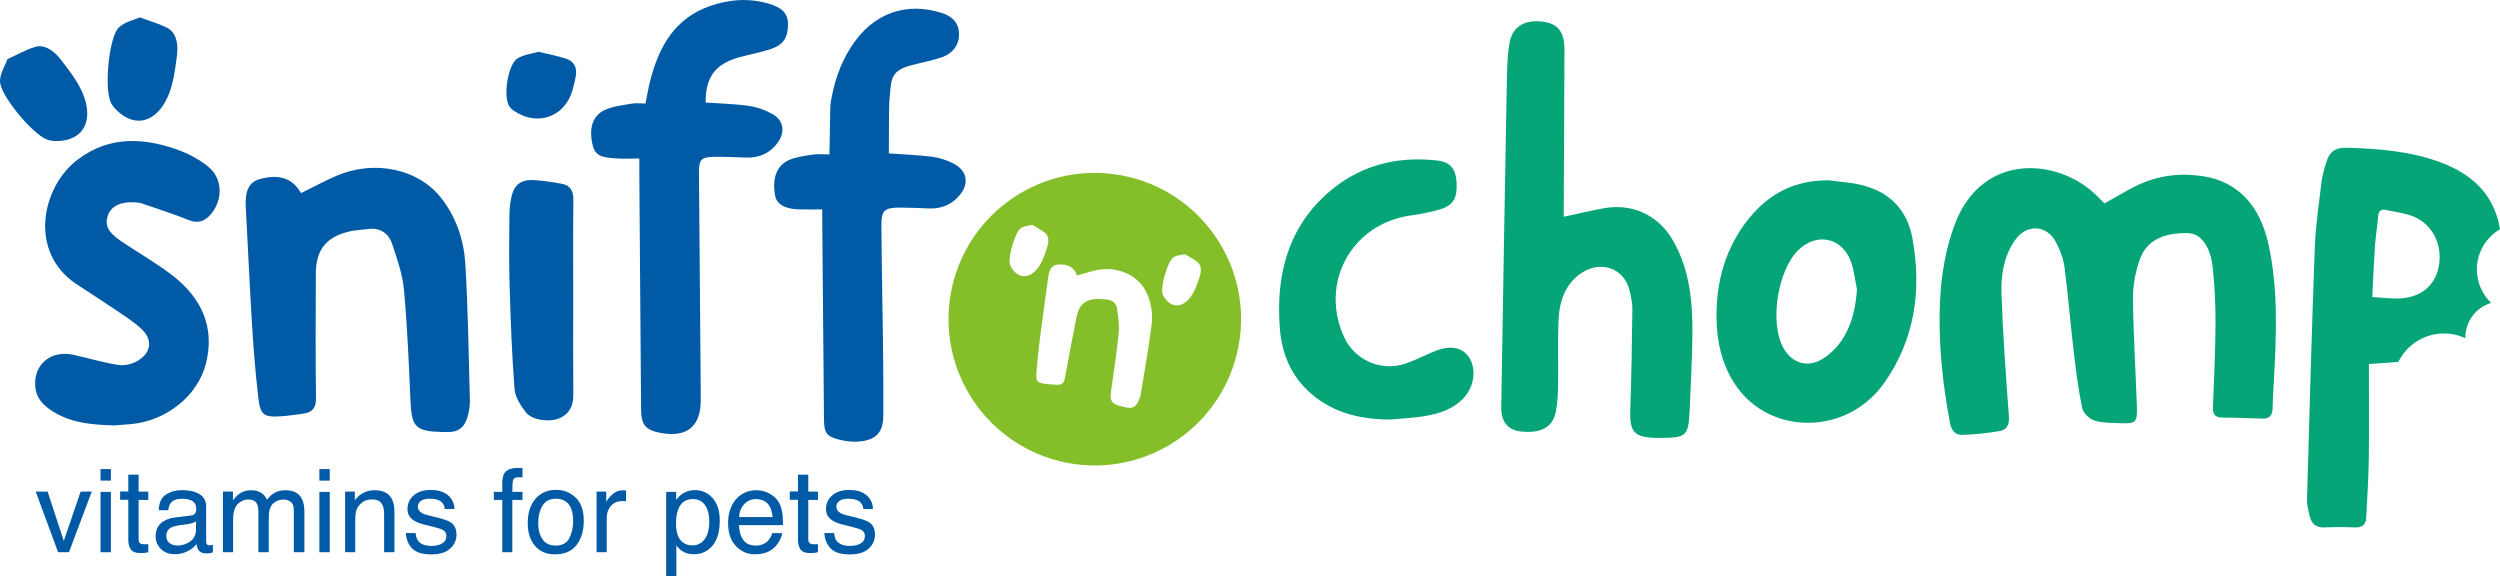 <svg viewBox="0 0 491.97 113.42" xmlns="http://www.w3.org/2000/svg" id="Layer_1">
  <defs>
    <style>
      .cls-1 {
        fill: #84bf2a;
      }

      .cls-2 {
        fill: #015aa6;
      }

      .cls-3 {
        fill: #05a578;
      }
    </style>
  </defs>
  <g>
    <path d="M9.37,96.74l3.18,9.71,3.32-9.71h2.19l-4.49,11.92h-2.14l-4.4-11.92h2.33Z" class="cls-2"></path>
    <path d="M19.78,92.31h2.04v2.27h-2.04v-2.27ZM19.78,96.8h2.04v11.87h-2.04v-11.87Z" class="cls-2"></path>
    <path d="M25.25,93.41h2.03v3.33h1.9v1.64h-1.9v7.78c0,.42.14.69.42.83.16.08.42.12.78.12.1,0,.2,0,.31,0s.24-.02.39-.04v1.59c-.23.07-.47.12-.72.14s-.52.04-.81.04c-.94,0-1.57-.24-1.9-.72-.33-.48-.5-1.1-.5-1.87v-7.89h-1.61v-1.64h1.61v-3.33Z" class="cls-2"></path>
    <path d="M37.57,101.45c.46-.06.77-.25.92-.58.09-.18.13-.44.13-.77,0-.68-.24-1.18-.73-1.49-.49-.31-1.18-.46-2.08-.46-1.04,0-1.79.28-2.22.85-.24.31-.4.78-.48,1.4h-1.87c.04-1.47.51-2.5,1.43-3.08s1.98-.87,3.19-.87c1.4,0,2.54.27,3.41.8.87.53,1.3,1.37,1.3,2.49v6.87c0,.21.04.38.13.5s.27.19.54.19c.09,0,.19,0,.3-.02.11-.01.23-.03.36-.05v1.48c-.31.09-.55.14-.71.17s-.39.03-.67.03c-.69,0-1.19-.25-1.5-.73-.16-.26-.28-.63-.34-1.1-.41.53-.99,1-1.76,1.39-.76.39-1.61.59-2.53.59-1.11,0-2.01-.33-2.71-1.01s-1.05-1.51-1.05-2.52c0-1.1.35-1.96,1.04-2.57.69-.61,1.6-.98,2.72-1.12l3.2-.4ZM33.35,106.86c.42.33.92.5,1.5.5.71,0,1.39-.16,2.05-.49,1.11-.54,1.67-1.43,1.67-2.66v-1.61c-.24.16-.56.29-.94.39-.39.1-.76.18-1.13.22l-1.21.16c-.73.1-1.27.25-1.64.46-.62.35-.93.9-.93,1.67,0,.58.21,1.03.63,1.37Z" class="cls-2"></path>
    <path d="M43.86,96.74h1.98v1.69c.48-.59.91-1.01,1.29-1.28.66-.45,1.41-.68,2.25-.68.95,0,1.71.23,2.29.7.33.27.62.66.89,1.18.45-.64.97-1.11,1.57-1.42s1.28-.46,2.03-.46c1.6,0,2.69.58,3.27,1.74.31.62.47,1.46.47,2.52v7.94h-2.08v-8.28c0-.79-.2-1.34-.6-1.64-.4-.3-.88-.45-1.45-.45-.79,0-1.46.26-2.03.79-.57.53-.85,1.41-.85,2.64v6.94h-2.04v-7.78c0-.81-.1-1.4-.29-1.77-.3-.56-.87-.83-1.7-.83-.76,0-1.45.29-2.06.88-.62.59-.93,1.65-.93,3.18v6.32h-2v-11.92Z" class="cls-2"></path>
    <path d="M62.85,92.31h2.04v2.27h-2.04v-2.27ZM62.85,96.8h2.04v11.87h-2.04v-11.87Z" class="cls-2"></path>
    <path d="M67.92,96.74h1.9v1.69c.56-.7,1.16-1.2,1.79-1.5.63-.3,1.33-.46,2.1-.46,1.69,0,2.83.59,3.43,1.77.33.65.49,1.57.49,2.77v7.65h-2.04v-7.51c0-.73-.11-1.31-.32-1.76-.36-.74-1-1.11-1.94-1.11-.48,0-.86.05-1.17.14-.55.16-1.03.49-1.45.98-.33.39-.55.8-.65,1.22-.1.42-.15,1.02-.15,1.8v6.25h-2v-11.92Z" class="cls-2"></path>
    <path d="M81.79,104.92c.06.67.23,1.18.51,1.54.52.65,1.41.97,2.68.97.76,0,1.42-.16,2-.48.58-.32.86-.82.86-1.5,0-.51-.23-.9-.69-1.17-.29-.16-.88-.35-1.74-.57l-1.62-.4c-1.03-.25-1.79-.53-2.29-.85-.87-.54-1.31-1.29-1.31-2.25,0-1.13.41-2.04,1.24-2.74.82-.7,1.93-1.05,3.32-1.05,1.82,0,3.13.53,3.94,1.58.5.67.75,1.39.73,2.16h-1.89c-.04-.45-.2-.86-.49-1.23-.47-.52-1.29-.79-2.45-.79-.77,0-1.36.14-1.76.43s-.6.67-.6,1.14c0,.52.26.93.79,1.24.3.19.75.35,1.34.49l1.35.32c1.47.35,2.45.69,2.95,1.01.78.51,1.17,1.32,1.17,2.42s-.41,1.98-1.22,2.75c-.82.77-2.06,1.16-3.73,1.16-1.8,0-3.07-.4-3.81-1.21-.75-.81-1.15-1.8-1.2-2.99h1.93Z" class="cls-2"></path>
    <path d="M99.26,93.1c.47-.68,1.37-1.02,2.71-1.02.13,0,.26,0,.39.01.13,0,.29.02.46.03v1.83c-.21-.01-.36-.02-.46-.03s-.18,0-.26,0c-.62,0-.98.16-1.1.47s-.18,1.12-.18,2.41h2v1.58h-2v10.29h-1.98v-10.29h-1.66v-1.58h1.66v-1.87c.03-.83.17-1.44.43-1.83Z" class="cls-2"></path>
    <path d="M113.3,97.93c1.05,1.02,1.58,2.53,1.58,4.52s-.46,3.51-1.39,4.76c-.93,1.25-2.37,1.88-4.32,1.88-1.63,0-2.92-.55-3.88-1.66-.96-1.11-1.44-2.6-1.44-4.47,0-2,.5-3.6,1.51-4.78,1.01-1.19,2.37-1.78,4.07-1.78,1.53,0,2.81.51,3.87,1.54ZM112.06,105.85c.49-1,.73-2.12.73-3.35,0-1.11-.18-2.02-.53-2.71-.56-1.1-1.52-1.65-2.88-1.65-1.21,0-2.09.47-2.64,1.4-.55.93-.83,2.06-.83,3.38s.27,2.32.83,3.17c.55.85,1.42,1.27,2.62,1.27,1.31,0,2.21-.5,2.7-1.51Z" class="cls-2"></path>
    <path d="M117.4,96.74h1.9v2.06c.16-.4.54-.89,1.15-1.46.61-.57,1.31-.86,2.1-.86.04,0,.1,0,.19.01.09,0,.24.02.46.04v2.12c-.12-.02-.23-.04-.33-.04-.1,0-.21-.01-.33-.01-1.01,0-1.78.32-2.33.97-.54.65-.81,1.4-.81,2.24v6.86h-2v-11.92Z" class="cls-2"></path>
    <path d="M131.1,96.8h1.96v1.58c.4-.54.84-.96,1.32-1.26.68-.45,1.47-.67,2.39-.67,1.35,0,2.5.52,3.45,1.55.94,1.04,1.42,2.51,1.42,4.44,0,2.6-.68,4.45-2.05,5.57-.86.71-1.87,1.06-3.02,1.06-.9,0-1.66-.2-2.27-.59-.36-.22-.76-.6-1.2-1.15v6.09h-2v-16.62ZM138.64,106.14c.62-.78.93-1.95.93-3.51,0-.95-.14-1.77-.41-2.45-.52-1.31-1.47-1.97-2.86-1.97s-2.35.69-2.86,2.08c-.28.74-.41,1.68-.41,2.83,0,.92.14,1.7.41,2.35.52,1.23,1.47,1.85,2.86,1.85.94,0,1.72-.39,2.34-1.17Z" class="cls-2"></path>
    <path d="M151.31,97.07c.79.4,1.39.91,1.8,1.54.4.6.66,1.3.8,2.1.12.55.18,1.42.18,2.63h-8.67c.04,1.21.32,2.19.85,2.92.53.73,1.35,1.1,2.46,1.1,1.04,0,1.87-.35,2.49-1.04.35-.4.59-.87.74-1.4h1.97c-.05.44-.22.93-.52,1.46-.29.54-.62.98-.98,1.32-.6.59-1.35.99-2.24,1.2-.48.12-1.02.18-1.62.18-1.48,0-2.73-.54-3.75-1.62-1.03-1.08-1.54-2.59-1.54-4.54s.52-3.47,1.55-4.66c1.03-1.19,2.38-1.79,4.05-1.79.84,0,1.66.2,2.44.6ZM152.03,101.75c-.08-.87-.27-1.56-.56-2.08-.54-.96-1.45-1.45-2.73-1.45-.91,0-1.68.33-2.3,1s-.95,1.51-.98,2.53h6.57Z" class="cls-2"></path>
    <path d="M157.03,93.41h2.03v3.33h1.9v1.64h-1.9v7.78c0,.42.14.69.42.83.16.08.42.12.78.12.1,0,.2,0,.31,0s.24-.02.39-.04v1.59c-.23.07-.47.12-.72.14s-.52.04-.81.04c-.94,0-1.57-.24-1.9-.72-.33-.48-.5-1.1-.5-1.87v-7.89h-1.61v-1.64h1.61v-3.33Z" class="cls-2"></path>
    <path d="M164.15,104.92c.06.67.23,1.18.51,1.54.52.65,1.41.97,2.68.97.76,0,1.42-.16,2-.48.58-.32.86-.82.86-1.5,0-.51-.23-.9-.69-1.17-.29-.16-.88-.35-1.74-.57l-1.62-.4c-1.03-.25-1.79-.53-2.29-.85-.87-.54-1.31-1.29-1.31-2.25,0-1.13.41-2.04,1.24-2.74.82-.7,1.93-1.05,3.32-1.05,1.82,0,3.13.53,3.94,1.58.5.67.75,1.39.73,2.16h-1.89c-.04-.45-.2-.86-.49-1.23-.47-.52-1.29-.79-2.45-.79-.77,0-1.36.14-1.76.43s-.6.67-.6,1.14c0,.52.26.93.79,1.24.3.19.75.35,1.34.49l1.35.32c1.47.35,2.45.69,2.95,1.01.78.51,1.17,1.32,1.17,2.42s-.41,1.98-1.22,2.75c-.82.77-2.06,1.16-3.73,1.16-1.8,0-3.07-.4-3.81-1.21-.75-.81-1.15-1.8-1.2-2.99h1.93Z" class="cls-2"></path>
  </g>
  <g>
    <path d="M59.23,38.01c2.4-1.18,4.65-2.41,7-3.42,7.41-3.18,16-1.39,20.49,4.25,3.03,3.81,4.56,8.32,4.85,13.05.54,8.98.66,17.98.9,26.98.03,1.09-.2,2.22-.5,3.27-.5,1.77-1.64,2.86-3.6,2.87-.49,0-.97,0-1.46,0-5.12-.14-5.92-1.03-6.13-6.04-.32-7.33-.62-14.68-1.29-21.98-.28-3.04-1.34-6.05-2.32-8.98-.73-2.18-2.45-3.29-4.89-2.93-1.16.17-2.36.19-3.5.46-4.55,1.06-6.6,3.59-6.63,8.24-.04,8.18-.07,16.36.03,24.54.03,1.94-.7,2.83-2.49,3.08-1.37.19-2.75.4-4.13.5-3.68.27-4.33-.14-4.74-3.74-.53-4.6-.92-9.23-1.2-13.85-.49-7.88-.83-15.77-1.26-23.65-.17-3.1.66-4.83,2.74-5.41,3.79-1.06,6.52-.18,8.15,2.78Z" class="cls-2"></path>
    <path d="M125.81,31.19c-1.69,0-3.15.09-4.58-.02-1.84-.15-3.94-.09-4.55-2.41-.9-3.45-.09-6.06,2.44-7.17,1.6-.7,3.44-.89,5.19-1.2.81-.14,1.66-.02,2.71-.02.33-1.59.59-3.2,1-4.77,1.72-6.51,4.8-11.98,11.6-14.38,3.94-1.4,7.97-1.67,12.02-.38,1.89.6,3.4,1.54,3.43,3.86.02,2.58-.83,4.08-3.29,4.92-2.02.69-4.14,1.06-6.2,1.62-4.8,1.31-6.74,3.88-6.72,8.94,2.86.2,5.76.26,8.6.67,1.6.23,3.22.85,4.63,1.64,2.06,1.17,2.44,3.4,1.1,5.37-1.52,2.25-3.71,3.24-6.41,3.15-2.08-.07-4.17-.19-6.25-.15-2.56.05-3,.54-2.98,3.1.11,14.07.23,28.13.34,42.2,0,.9.02,1.8.01,2.7-.03,5.04-2.71,7.24-7.73,6.36-3.1-.54-3.98-1.53-4.01-4.67-.13-15.59-.24-31.19-.35-46.78,0-.81,0-1.62,0-2.58Z" class="cls-2"></path>
    <path d="M161.79,41.21c-1.66,0-3.04.02-4.42,0-2.84-.05-4.51-.99-4.83-2.7-.64-3.42.31-6.04,2.87-7.08,1.44-.59,3.06-.79,4.62-1.01,1.01-.15,2.05-.03,3.18-.03.06-.54.14-9.43.22-9.96.62-3.95,1.79-7.61,3.91-10.98,4.43-7.04,11.03-9.05,17.86-6.94,1.94.6,3.36,1.71,3.51,3.88.16,2.23-1.08,4.12-3.42,4.9-2.02.68-4.14,1.06-6.21,1.62-4.19,1.14-3.66,3.23-4.08,7.14-.06.56-.09,9.51-.09,10.14,2.81.2,5.64.3,8.44.65,1.41.18,2.85.62,4.13,1.26,2.98,1.49,3.37,4.17,1.1,6.62-1.56,1.69-3.52,2.39-5.8,2.3-1.88-.07-3.75-.17-5.63-.17-3.13,0-3.72.52-3.7,3.59.09,11.86.24,15.36.36,27.22.03,3.33.03,6.66.02,9.99,0,3.22-1.24,4.8-4.36,5.2-1.34.17-2.79.04-4.1-.28-2.79-.67-3.2-1.33-3.22-4.19-.11-15.81-.23-23.27-.34-39.08,0-.62,0-1.23,0-2.1Z" class="cls-2"></path>
    <path d="M22.35,83.71c-4.22-.12-8.08-.46-11.54-2.5-1.81-1.07-3.46-2.39-3.81-4.66-.69-4.56,2.81-7.74,7.43-6.73,2.97.65,5.9,1.55,8.9,2,1.24.19,2.81-.21,3.89-.89,2.6-1.62,2.83-4.16.59-6.23-1.51-1.4-3.29-2.52-5.01-3.69-2.58-1.75-5.22-3.41-7.81-5.14-9.49-6.34-6.76-19.2.35-24.51,5.96-4.45,12.38-4.32,18.96-2.12,2.38.79,4.76,2,6.69,3.57,2.91,2.37,2.9,6.67.39,9.48-1.17,1.31-2.49,1.73-4.27,1.01-3.01-1.21-6.1-2.21-9.17-3.26-.45-.16-.95-.2-1.43-.23-2.68-.17-4.61.75-5.25,2.48-.71,1.93-.07,3.37,2.5,5.12,3.43,2.34,7.09,4.38,10.35,6.93,5.56,4.36,8.21,10.1,6.42,17.19-1.63,6.44-7.88,11.31-14.75,11.93-1.24.11-2.49.2-3.43.27Z" class="cls-2"></path>
    <path d="M112.8,58.58c0,6.37-.04,12.74.02,19.1.02,2.09-.67,3.71-2.73,4.62-1.9.84-5.35.42-6.58-1.13-1.07-1.35-2.14-3.04-2.26-4.65-.52-6.8-.77-13.61-.97-20.43-.14-4.68-.08-9.36-.03-14.03.01-1.22.19-2.46.48-3.65.48-1.98,1.84-3.06,4.01-2.98,1.92.07,3.85.38,5.74.72,1.77.32,2.37,1.42,2.35,3.13-.08,6.43-.03,12.87-.03,19.3Z" class="cls-2"></path>
    <path d="M105.97,10.2c2,.48,3.77.79,5.45,1.36,1.59.53,2.2,1.81,1.88,3.47-.19.94-.38,1.89-.66,2.81-1.57,5.23-6.94,7.08-11.51,3.96-.34-.23-.67-.52-.9-.86-1.26-1.87-.3-8.28,1.62-9.45,1.22-.74,2.8-.91,4.11-1.3Z" class="cls-2"></path>
    <path d="M27.5,3.41c2,.75,3.77,1.23,5.45,2.1,1.59.82,2.2,2.81,1.88,5.38-.19,1.46-.38,2.93-.66,4.36-1.57,8.11-6.94,10.97-11.51,6.14-.34-.36-.67-.81-.9-1.33-1.26-2.9-.3-12.83,1.62-14.64,1.22-1.15,2.8-1.4,4.11-2.01Z" class="cls-2"></path>
    <path d="M1.49,11.62c1.95-.88,3.54-1.79,5.34-2.37,1.71-.54,3.54.43,5.13,2.47.9,1.17,1.81,2.34,2.62,3.55,4.63,6.84,2.85,12.66-3.8,12.48-.49-.01-1.04-.1-1.57-.3C6.27,26.29-.08,18.59,0,15.95c.05-1.68.99-2.97,1.49-4.33Z" class="cls-2"></path>
  </g>
  <g>
    <path d="M414.13,40.03c2.26-1.26,4.32-2.53,6.49-3.57,4.12-1.98,8.52-2.47,13.01-1.77,6.62,1.04,11.03,5.63,12.72,13.14,2.02,8.96,1.62,18.02,1.12,27.09-.1,1.8-.21,3.6-.25,5.4-.03,1.35-.58,2.1-1.98,2.06-2.64-.07-5.28-.2-7.91-.21-1.49,0-1.91-.71-1.85-2.07.21-5.47.48-10.93.51-16.4.02-3.66-.16-7.33-.54-10.97-.44-4.19-2.33-6.81-4.89-6.85-4.02-.07-8.05.89-9.56,5.4-.8,2.38-1.29,4.99-1.26,7.5.08,7.06.53,14.11.77,21.17.11,3.21-.16,3.45-3.34,3.33-1.73-.06-3.54-.04-5.14-.57-.97-.32-2.11-1.53-2.31-2.52-.75-3.72-1.23-7.49-1.67-11.26-.64-5.42-1.06-10.87-1.77-16.28-.22-1.67-.86-3.36-1.63-4.88-1.82-3.6-5.86-3.79-8.17-.44-2.18,3.16-2.73,6.86-2.61,10.5.27,8.02.86,16.02,1.45,24.02.12,1.61-.27,2.71-1.79,2.97-2.43.42-4.91.68-7.37.76-1.32.04-2.13-.78-2.42-2.31-1.48-7.85-2.31-15.76-1.98-23.75.22-5.19,1.04-10.29,2.86-15.22,5.27-14.28,20.05-13.29,27.71-6.07.6.57,1.17,1.17,1.8,1.79Z" class="cls-3"></path>
    <path d="M307.74,42.65c2.76-.59,5.3-1.2,7.87-1.67,5.62-1.01,10.71,1.33,13.59,6.3,3.38,5.85,3.92,12.33,3.84,18.89-.06,4.92-.33,9.84-.55,14.75-.21,4.79-.67,5.22-5.34,5.25-.42,0-.83,0-1.25,0-4.36-.1-5.23-1.17-5.08-5.51.23-6.57.33-13.15.41-19.72.01-1.29-.25-2.62-.58-3.88-1.3-4.98-6.92-6.12-10.83-2.21-2.24,2.24-2.99,5.16-3.12,8.15-.18,4.22-.02,8.44-.09,12.67-.03,1.79-.09,3.62-.44,5.37-.61,3.03-2.92,4.27-6.79,3.88-2.63-.26-4-1.83-3.95-4.87.33-20.79.69-41.58,1.07-62.37.05-2.97.06-5.97.49-8.9.51-3.41,2.8-4.89,6.27-4.55,3.3.32,4.62,1.91,4.61,5.66-.04,10.26-.09,20.52-.14,30.78,0,.68,0,1.35,0,2Z" class="cls-3"></path>
    <path d="M359.96,35.49c2.12.29,4.28.4,6.35.91,5.51,1.34,8.99,4.86,10.02,10.43,1.88,10.19.51,19.93-5.53,28.52-7.42,10.55-23,10.41-29.59-.06-2.38-3.78-3.33-7.99-3.41-12.43-.14-7.36,1.71-14.1,6.38-19.89,4.03-4.99,9.24-7.58,15.79-7.48ZM365.43,56.97c-.4-1.88-.56-3.84-1.24-5.61-1.81-4.72-6.8-5.64-10.38-2.06-3.98,3.99-5.55,14.01-2.97,18.96,1.57,3.02,4.52,4.18,7.51,2.54,1.57-.86,3-2.26,4.02-3.75,2.04-2.97,2.8-6.42,3.06-10.09Z" class="cls-3"></path>
    <path d="M273.77,82.56c-5.81.01-11.2-1.19-15.72-5.06-3.97-3.4-5.82-7.9-6.2-12.96-.74-9.95,1.34-19.11,8.97-26.14,6.21-5.71,13.78-7.78,22.11-6.8,2.56.3,3.55,1.77,3.7,4.26.18,3.05-.57,4.5-3.18,5.32-1.97.61-4.03.96-6.08,1.26-11.53,1.73-17.78,13.44-12.8,24.03,2.07,4.4,7.22,6.67,11.91,5.11,1.9-.63,3.7-1.56,5.54-2.34,3.16-1.35,5.57-1.02,6.98.95,1.53,2.13,1.22,5.61-.76,7.89-2.02,2.34-4.79,3.27-7.69,3.77-2.25.39-4.54.48-6.82.7Z" class="cls-3"></path>
    <path d="M471.97,71.2c1.55-3.13,4.7-5.36,8.44-5.56,1.69-.09,3.3.25,4.74.92-.06-3.25,2.07-6.06,5.07-6.95-1.72-1.67-2.8-4-2.8-6.59,0-3.38,1.83-6.32,4.55-7.91-.97-5.9-4.45-10.42-11.57-13.11-5.99-2.26-12.25-2.74-18.59-2.93-2.35-.07-3.48.91-4.05,2.93-.34,1.2-.75,2.4-.89,3.62-.51,4.32-1.18,8.64-1.34,12.98-.62,16.54-1.07,33.09-1.54,49.64-.03,1.15.26,2.33.56,3.46.37,1.44,1.3,2.16,2.9,2.09,1.94-.09,3.89-.09,5.83,0,1.44.07,2.29-.41,2.36-1.91.19-3.86.46-7.73.51-11.59.09-6.16.02-12.32.02-18.66,1.97-.15,3.9-.23,5.81-.42ZM467.37,48.38c.13-1.94.47-3.87.62-5.81.08-1.03.51-1.47,1.51-1.25,1.84.4,3.77.59,5.48,1.3,3.92,1.64,5.85,5.91,4.86,10.17-.87,3.79-3.91,5.99-8.3,5.95-1.5-.01-3.01-.18-4.71-.29.18-3.52.31-6.8.54-10.07Z" class="cls-3"></path>
  </g>
  <path d="M220.85,34.54c-15.61-2.99-30.69,7.25-33.68,22.86-2.99,15.61,7.25,30.69,22.86,33.68,15.61,2.99,30.69-7.25,33.68-22.86,2.99-15.61-7.25-30.69-22.86-33.68ZM199.05,52.7c-.13-.21-.26-.46-.32-.74-.35-1.55,1.07-6.38,2.19-7.09.71-.45,1.52-.43,2.23-.61.92.56,1.75.97,2.5,1.56.71.56.82,1.6.42,2.84-.23.71-.47,1.42-.74,2.1-1.54,3.86-4.47,4.77-6.28,1.95ZM226.6,64.14c-.58,4.49-1.38,8.96-2.11,13.43-.09.54-.31,1.08-.56,1.57-.41.83-1.08,1.26-2.05,1.08-.24-.04-.48-.09-.72-.14-2.52-.55-2.83-1.07-2.46-3.57.54-3.66,1.08-7.32,1.44-11,.15-1.53-.09-3.12-.3-4.66-.16-1.15-.9-1.86-2.14-1.91-.59-.03-1.19-.13-1.77-.11-2.35.09-3.61,1.15-4.06,3.45-.79,4.04-1.59,8.09-2.31,12.14-.17.96-.62,1.34-1.52,1.29-.7-.04-1.4-.06-2.09-.14-1.85-.21-2.13-.48-1.99-2.3.17-2.33.42-4.65.72-6.97.51-3.94,1.08-7.88,1.61-11.82.21-1.55.78-2.32,1.87-2.42,1.97-.16,3.24.53,3.77,2.15,1.3-.36,2.53-.75,3.78-1.03,3.96-.87,8.05.83,9.73,4.04,1.14,2.17,1.47,4.55,1.16,6.91ZM236.09,54.41c-.23.71-.47,1.42-.74,2.1-1.54,3.86-4.47,4.77-6.28,1.95-.13-.21-.26-.46-.32-.74-.35-1.55,1.07-6.38,2.19-7.09.71-.45,1.52-.43,2.23-.61.92.56,1.75.97,2.5,1.56.71.56.82,1.6.42,2.84Z" class="cls-1"></path>
</svg>